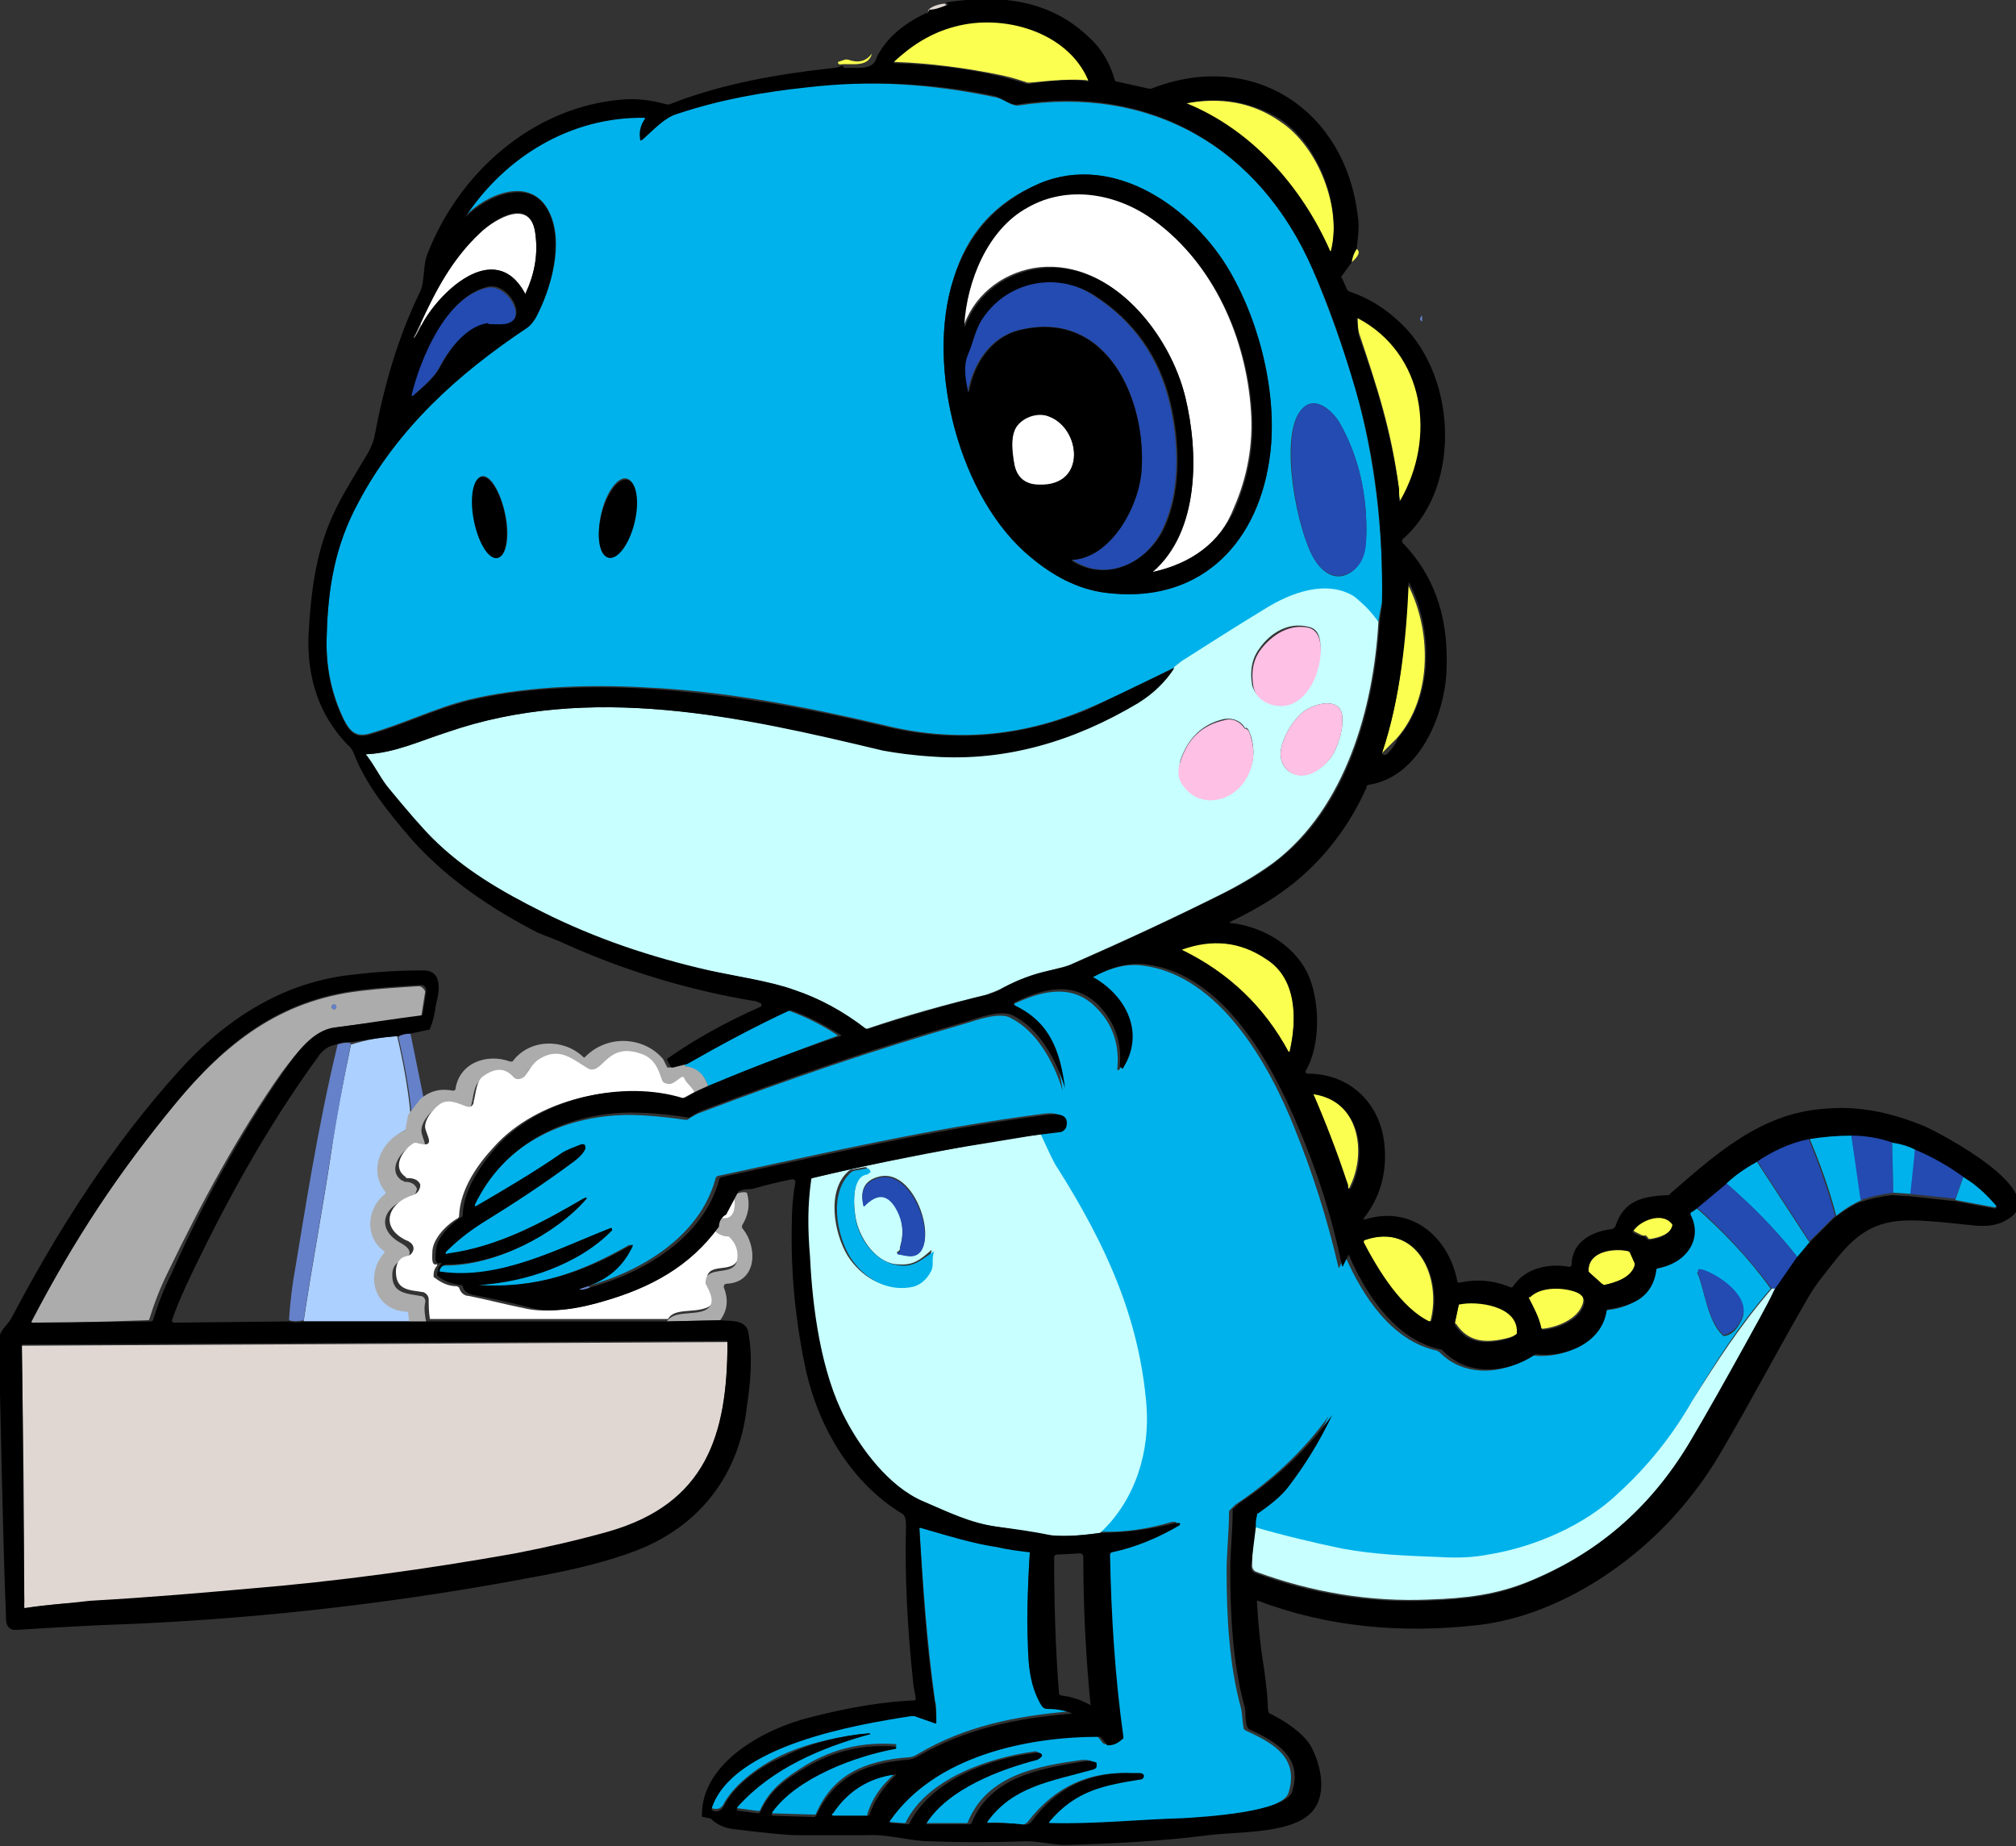 <?xml version="1.0" encoding="utf-8"?>
<!-- Generator: Adobe Illustrator 27.9.0, SVG Export Plug-In . SVG Version: 6.00 Build 0)  -->
<svg version="1.1" id="レイヤー_1" xmlns="http://www.w3.org/2000/svg" xmlns:xlink="http://www.w3.org/1999/xlink" x="0px"
	 y="0px" width="166px" height="152px" viewBox="0 0 166 152" style="enable-background:new 0 0 166 152;" xml:space="preserve">
<rect x="0" y="0" width="166" height="152" fill="#333333" stroke="none"/>
<style type="text/css">
	.st0{fill:#E0D7D3;}
	.st1{fill:#FAFF50;}
	.st2{fill:#00B2EB;}
	.st3{fill:#FFFFFF;}
	.st4{fill:#234BB1;}
	.st5{fill:#6581C9;}
	.st6{fill:#ACACAC;}
	.st7{fill:#C8FFFF;}
	.st8{fill:#FFC0E5;}
	.st9{fill:#ACD0FF;}
</style>
<g>
	<path class="st0" d="M77.8,0.3l0.1,0.1c0.1,0,0.1,0.1,0,0.1c-0.4,0.3-0.9,0.4-1.5,0.4C76.6,0.5,77.5,0.3,77.8,0.3z"/>
	<path class="st1" d="M89.5,6.6c-1.2-0.1-2.7,0-4.7,0.2c-0.1,0-0.2,0-0.2,0c-0.6-0.2-1.2-0.4-2.1-0.6c-2.9-0.6-5.9-1-8.8-1.1
		c0,0-0.1,0-0.1-0.1c0,0,0,0,0,0c1.4-1.4,3.1-2.4,5-2.9c4-1.1,9.3,0.4,11,4.4C89.6,6.6,89.6,6.7,89.5,6.6z"/>
	<path class="st1" d="M71.8,4.4c-0.3,1.2-1.7,0.8-2.6,0.9c-0.1,0-0.2,0-0.2-0.2l0.6-0.2c0.1,0,0.1,0,0.2,0
		C70.6,5.2,71.3,5.1,71.8,4.4z"/>
	<path class="st2" d="M113.5,51.2c-0.8-0.9-1.5-1.6-2.1-2c-2.3-1.4-5.2-0.3-7.3,1c-2.2,1.4-4.4,2.8-6.7,4.2
		c-0.2,0.1-0.4,0.3-0.8,0.6c-3.8,1.9-6.2,3-7.2,3.4c-5.4,2.3-11,2.7-16.6,1.3c-6.4-1.5-13-2.8-19.6-3.1c-5.3-0.3-10.4,0-14.6,1
		c-2.8,0.7-5.4,2-8.2,2.8c-1.1,0.3-1.6-0.2-2.1-1.2c-1-2.1-1.5-4.4-1.4-6.9c0.1-4,0.7-7.5,2.6-11c3.3-6,8.2-10.6,13.9-14.4
		c0.3-0.2,0.6-0.5,0.7-0.8c1.3-2.3,2.4-6.2,1.1-8.7c-1.5-3-5.2-1.4-6.9,0.4c-0.1,0.1-0.1,0.1,0,0c3.3-5.1,8.7-8.3,14.8-8.2
		c0,0,0.1,0,0.1,0.1c0,0,0,0,0,0c-0.4,0.5-0.5,1-0.4,1.6c0,0.1,0.1,0.1,0.2,0.1c0.8-0.7,1.7-1.8,2.8-2.1c3.5-1.2,6.9-1.7,10.7-2.2
		C71.6,6.6,76.7,6.9,81.9,8c0.7,0.1,1.3,0.7,1.9,0.7c10.9-1.7,19.9,3.4,24.3,13.5c1.3,3.1,2.5,6.4,3.5,9.8
		c1.6,5.7,2.3,11.7,2.2,17.6C113.7,50,113.6,50.5,113.5,51.2z M78.5,23c-2.3,7.2,0.5,18.1,6.4,22.9c1.8,1.5,3.8,2.6,6.1,2.9
		c7.5,0.9,12.4-3.7,13.5-10.8c0.8-5-0.7-11.2-3.2-15.6c-2.9-5.1-9.5-9.9-15.7-7.3C82,16.6,79.6,19.2,78.5,23z M112.5,44.2
		c0.1-3.4-0.6-6.6-2.2-9.4c-0.6-1-2.1-2.4-3.2-1c-1.8,2.2-0.3,9.9,1.1,12.2c0.7,1.2,1.9,2,3.2,1C112.2,46.3,112.4,45.3,112.5,44.2z
		 M41,45.9c0.7-0.1,1-1.7,0.6-3.6c0,0,0,0,0,0c-0.4-1.8-1.2-3.2-1.9-3.1c0,0,0,0,0,0c-0.7,0.1-1,1.7-0.6,3.6c0,0,0,0,0,0
		C39.4,44.7,40.2,46.1,41,45.9C41,45.9,41,45.9,41,45.9z M50.1,45.9c0.7,0.2,1.7-1.1,2.1-2.9c0.4-1.8,0.2-3.4-0.6-3.6
		c-0.7-0.2-1.7,1.1-2.1,2.9C49.1,44.1,49.3,45.7,50.1,45.9z"/>
	<path class="st1" d="M109.5,20.7c-2.4-5.2-6.4-9.9-11.8-12.1c-0.1,0-0.1-0.1,0-0.1c2.8-0.5,5.4-0.1,7.7,1.5
		c3.2,2.1,5.1,7.2,4.2,10.8C109.6,20.8,109.6,20.8,109.5,20.7z"/>
	<path class="st3" d="M94.9,47.1c3.9-3.3,3.8-9.8,2.7-14.4c-1.3-5.1-6-11.3-12-10.7c-2.7,0.3-5.2,2-6.2,4.7c-0.1,0.1-0.1,0.1-0.1,0
		c0.2-3.6,1.9-7.9,5.2-9.7c3.4-1.9,7.4-1.2,10.5,1.1c4.9,3.6,7.6,9.7,8,15.7c0.2,2.8-0.3,5.5-1.4,8C100.5,44.7,98.1,46.4,94.9,47.1
		C94.9,47.1,94.9,47.1,94.9,47.1z"/>
	<path class="st3" d="M34.7,26.8l-0.1-0.1c1.3-2.9,2.6-5.4,4.9-7.5c1.3-1.2,4.3-3,4.6,0.2c0.2,1.6-0.1,3.2-0.8,4.7
		c0,0.1-0.1,0.1-0.1,0C40.7,19.6,36,24.2,34.7,26.8z"/>
	<path class="st1" d="M111.7,20.5c0.5,0.3-0.2,0.9-0.4,1.1C111.4,21.1,111.5,20.8,111.7,20.5z"/>
	<path class="st4" d="M88.3,46.1c3.2-0.2,5.5-4.4,5.7-7.4c0.4-5.9-2.9-13.4-10.2-11.5c-2.3,0.6-3.7,2.8-4.1,5c0,0.1,0,0.1-0.1,0
		c-0.2-1-0.4-2,0-3c0.4-0.9,0.6-2,1.1-2.8c2-3.2,6.1-4.2,9.3-2.1c3.3,2.1,5.4,5.1,6.3,8.9c0.8,3.4,0.9,7.5-0.7,10.6
		C94.2,46.5,91,47.9,88.3,46.1C88.2,46.2,88.2,46.1,88.3,46.1z"/>
	<path class="st4" d="M40.1,26.7c-1.7,0.2-3.1,2-3.9,3.5c-0.5,1-1.5,1.7-2.3,2.5c-0.1,0.1-0.1,0.1-0.1-0.1c0.7-2.9,2.8-8.1,6.3-8.9
		c1.8-0.4,3.8,3.2,0.9,3.1C40.4,26.7,40.1,26.7,40.1,26.7z"/>
	<path class="st5" d="M117.1,26C117.1,26,117.1,26,117.1,26C117.2,26,117.2,26,117.1,26l0,0.4c0,0.1,0,0.1-0.1,0
		c-0.1-0.1-0.1-0.2,0-0.3C117,26.1,117,26,117.1,26z"/>
	<path class="st1" d="M115.2,40.3c-0.6-4.8-1.8-8.4-3.2-12.6c-0.2-0.5-0.2-1-0.2-1.5c0-0.1,0-0.1,0.1,0c5.6,3,6.5,9.9,3.5,15
		c-0.1,0.1-0.1,0.1-0.1,0C115.2,40.9,115.2,40.6,115.2,40.3z"/>
	<path class="st6" d="M34.6,26.7l0.1,0.1c-0.1,0.3-0.3,0.6-0.5,0.9c-0.1,0.2-0.2,0.2-0.1,0C34.3,27.4,34.4,27.1,34.6,26.7z"/>
	<path class="st4" d="M112.5,44.2c0,1.1-0.2,2.1-1.1,2.8c-1.3,0.9-2.5,0.2-3.2-1c-1.4-2.3-2.8-10-1.1-12.2c1.1-1.4,2.6,0,3.2,1
		C111.9,37.6,112.6,40.8,112.5,44.2z"/>
	<path class="st3" d="M83.6,35.3c0.5-1,1.8-1.5,2.8-1c2.6,1,3.1,5.7-0.8,5.7c-1.2,0-1.9-0.6-2.1-1.8C83.4,37.2,83.2,36.2,83.6,35.3z
		"/>
	<path class="st1" d="M115,60.8l-1.2,1.2c1.5-4.5,2-9.4,2-14.1c0,0,0,0,0,0c0,0,0,0,0,0C117.9,51.7,118,57.4,115,60.8z"/>
	<path class="st7" d="M113.5,51.2c-0.4,7.1-2.7,15.3-8.6,19.8c-1.1,0.8-2.5,1.7-4.3,2.6c-4,2-8.1,3.9-12.2,5.7
		c-0.6,0.3-1.2,0.4-2,0.6c-1.4,0.3-2.6,0.8-3.8,1.4c-0.5,0.3-0.9,0.4-1.4,0.6c-3.3,0.8-6.6,1.7-9.8,2.8c-0.1,0-0.1,0-0.2,0
		c-1.8-1.4-3.7-2.5-5.9-3.2c-2-0.7-4.7-1.1-7-1.6c-4.8-1-9.3-2.6-13.7-4.8c-3.4-1.7-6.5-3.5-9.1-6.1c-0.9-0.9-2.1-2.3-3.5-4
		c-0.7-0.9-1.2-1.9-1.9-2.8c0-0.1,0-0.1,0-0.1c2.3-0.1,4.5-1.1,6.6-1.8C48.6,56.2,61,59,72.7,61.7c1,0.2,2.4,0.4,4.2,0.5
		c6,0.4,11.6-1.2,16.8-4.4c1.3-0.8,2.4-1.8,3-2.9c0.4-0.3,0.6-0.5,0.8-0.6c2.2-1.4,4.4-2.8,6.7-4.2c2.1-1.3,5-2.4,7.3-1
		C112.1,49.6,112.8,50.2,113.5,51.2z M105.9,58c2-0.3,3-3.5,2.8-5.2c-0.1-0.7-0.4-1.1-1-1.2c-1.6-0.4-3.1,0.5-4,1.8
		c-0.6,0.8-0.8,1.8-0.6,3C103.4,57.6,104.8,58.2,105.9,58z M107.2,58.7c-1,0.9-2.6,3.4-1.2,4.7c1.4,1.2,3.5-0.4,4-1.8
		c0.5-1.1,0.6-2.1,0.5-2.8C110.2,57.3,108,58,107.2,58.7z M102.5,59.9c-0.4-0.6-1-0.8-1.7-0.7c-1.8,0.4-3,1.6-3.6,3.4
		c-0.2,0.8-0.1,1.5,0.3,2.1c1.4,1.8,3.8,1.2,5-0.5c0.7-1.1,0.9-2.3,0.5-3.6c-0.1-0.3-0.2-0.6-0.4-0.7C102.6,60,102.5,60,102.5,59.9z
		"/>
	<path class="st8" d="M108.7,52.9c0.3,1.7-0.7,4.8-2.8,5.2c-1.1,0.2-2.5-0.4-2.7-1.6c-0.2-1.2,0-2.2,0.6-3c0.9-1.2,2.4-2.2,4-1.8
		C108.2,51.8,108.6,52.2,108.7,52.9z"/>
	<path class="st8" d="M106,63.4c-1.4-1.3,0.2-3.8,1.2-4.7c0.8-0.7,3-1.4,3.3,0.1c0.1,0.8,0,1.7-0.5,2.8
		C109.5,63,107.4,64.7,106,63.4z"/>
	<path class="st8" d="M102.6,60c0.2,0.1,0.3,0.3,0.4,0.7c0.4,1.3,0.2,2.5-0.5,3.6c-1.1,1.7-3.6,2.3-5,0.5c-0.5-0.6-0.6-1.3-0.3-2.1
		c0.6-1.9,1.8-3,3.6-3.4c0.7-0.2,1.3,0.1,1.7,0.7C102.5,60,102.6,60,102.6,60z"/>
	<path class="st1" d="M106.1,86.6c-2-3.7-4.9-6.5-8.8-8.4c-0.1,0-0.1-0.1,0-0.1c2.5-0.8,4.9-0.6,7,0.8c2.5,1.6,2.5,5,1.9,7.6
		C106.2,86.6,106.2,86.6,106.1,86.6C106.1,86.6,106.1,86.6,106.1,86.6z"/>
	<path class="st2" d="M139.5,99.3c2.3,2,4.5,4.3,6.3,6.8c-2.6,3-4.6,6.1-6.6,9.5c-1.6,2.8-3.6,5.3-6,7.5c-2.8,2.6-7.1,4.4-10.8,5.1
		c-1,0.2-2.3,0.2-3.9,0.2c-2.7-0.1-5.5-0.2-8.1-0.7c-2.5-0.5-4.9-1.1-7.3-1.8c-0.1-0.3,0-0.7,0.1-1c0-0.1,0.1-0.1,0.1-0.2
		c1.1-0.7,1.9-1.4,2.5-2.2c1.3-1.7,2.5-3.6,3.6-5.9c0-0.1,0-0.1,0,0c-2.1,2.9-4.7,5.3-7.7,7.3c-0.1,0.1-0.3,0.3-0.4,0.4
		c-0.1,0.1-0.1,0.1-0.1,0.2c0,1.6-0.2,3.4-0.2,4.8c0,3.7,0.2,7.8,1.2,11.4c0.1,0.5,0.1,1.1,0.2,1.6c0,0.1,0.1,0.1,0.2,0.2
		c2.2,1,4.4,2.2,3.5,5.1c-0.5,1.7-7.4,2.1-9,2.2c-3.6,0.1-7.3,0.5-10.9,0.4c0,0-0.1,0-0.1-0.1c0,0,0,0,0-0.1c2.1-2.5,4.5-3,7.6-3.5
		c0.1,0,0.2-0.2,0.2-0.3c0,0,0,0,0,0c-0.1-0.3-0.5-0.2-0.7-0.2c-3.5-0.2-6.3,1.1-8.5,3.9c-0.2,0.3-0.5,0.4-0.9,0.3
		c-0.9-0.1-1.8-0.2-2.7-0.1c-0.1,0-0.1,0-0.1-0.1c0,0,0,0,0-0.1c2.1-2.9,5.1-3.3,8.7-4.3c0.2-0.1,0.3-0.2,0.3-0.4
		c0-0.1-0.1-0.1-0.1-0.2c-0.2-0.1-0.5-0.1-0.8-0.1c-3.6,0.5-7.8,1.2-9.4,5.1c0,0.1-0.1,0.1-0.2,0.1h-3.4c-0.1,0-0.1,0-0.1-0.1
		c1.8-2.8,6-4.4,9.1-5.2c0.2-0.1,0.4-0.2,0.4-0.3c0-0.1,0-0.3-0.2-0.3c0,0-0.1,0-0.1,0c-3.7,0.5-8.8,2.2-10.6,5.8
		c0,0.1-0.1,0.1-0.2,0.1l-1.3-0.1c-0.1,0-0.1-0.1-0.1-0.2c3.6-5.3,11.2-6.8,17.2-6.9c0.1,0,0.2,0,0.2,0.1l0.4,0.5
		c0.1,0.1,0.1,0.1,0.2,0.1c0.5,0,0.8-0.2,1.1-0.5c0.1-0.1,0.1-0.1,0.1-0.2c-0.6-5-1-9.9-1.1-15c0-0.1,0.1-0.2,0.2-0.2
		c2-0.4,3.8-1.2,5.5-2.2c0.1,0,0.1-0.1,0-0.2c0,0,0,0,0,0c-0.1,0-0.2,0-0.3,0c-2,0.6-4,0.9-6.1,0.8c2.9-2.6,4.1-6.6,3.8-10.5
		c-0.6-7.2-3.4-13.2-7.3-19.5c-0.3-0.4-0.7-1.4-1.4-2.8l1.6-0.2c0.2,0,0.4-0.2,0.4-0.4c0.3-1.1-0.9-1.1-1.6-1
		c-9.3,1.2-17.8,3.2-26.7,5.1c-0.2,0-0.3,0.2-0.3,0.3c-1.3,4.7-6.1,7.6-10.6,8.8l-0.2-0.1c1.7-0.6,2.9-1.7,3.8-3.2c0,0,0-0.1,0-0.1
		c0,0,0,0-0.1,0c-4,2.3-7.9,3.7-12.6,3.3c-0.2,0-0.2,0,0,0c3.8-0.3,8.3-1.8,11-4.5c0,0,0-0.1,0-0.1c0,0-0.1,0-0.1,0
		c-4.4,1.7-9.2,4.3-14,3.6c-0.1,0-0.1-0.1-0.1-0.1c0.1-0.3,0.3-0.5,0.7-0.5c4,0,8.8-2.4,11.4-5.4c0,0,0-0.1,0-0.1c0,0-0.1,0-0.1,0
		c-3.6,2.1-7,3.9-11.3,4.6c-0.3,0-0.3,0-0.1-0.2c0.8-0.8,1.8-1.6,2.9-2.3c2.6-1.6,5.1-3.3,7.6-5.1c0.4-0.3,0.7-0.6,0.9-1
		c0.1-0.1,0-0.3-0.1-0.3c-0.1,0-0.1,0-0.2,0c-0.5,0.2-1.1,0.4-1.6,0.7c-2.3,1.5-4.7,3-7.1,4.4c-0.1,0-0.1,0-0.1-0.1
		c2.4-5,7.2-7.5,12.7-7.6c1.2,0,2.8,0.1,4.8,0.4c0.1,0,0.2,0,0.2,0c0.4-0.3,0.8-0.5,1.1-0.6c7.1-2.7,14.4-5.2,21.7-7.3
		c1-0.3,2.9-1,3.8-0.5c2.2,1.1,3.6,3.7,4.3,6c0.1,0.2,0.1,0.2,0,0c-0.4-3-1.3-5.4-4.1-6.8c-0.1,0-0.1-0.1-0.1-0.2c0,0,0,0,0.1-0.1
		c2.3-1.1,4.9-1.8,6.9,0.3c1.3,1.3,1.9,3,1.7,5c0,0.1,0,0.1,0.1,0.1c0,0,0.1,0,0.1-0.1c1.8-2.9,0.2-5.8-2.4-7.4
		c-0.1,0-0.1-0.1,0-0.1c1.4-0.7,2.8-1.2,4.3-1c6.3,0.8,10.4,8.1,12.5,13.4c1.5,3.7,2.7,7.5,3.6,11.4c0,0.1,0.1,0.1,0.1,0l0.4-0.8
		c0-0.1,0.1-0.1,0.1,0c1.4,3.2,3.8,6.9,7.5,7.7c0.1,0,0.1,0.1,0.2,0.1c2,2.1,5.2,1.9,7.5,0.4c0.1,0,0.1-0.1,0.2-0.1
		c2.4,0.3,5.4-0.9,5.8-3.6c0-0.1,0.1-0.1,0.1-0.1c2.1-0.2,3.6-1,4-3.3c0-0.1,0.1-0.1,0.1-0.1c2.2-0.3,3.7-2.3,2.7-4.4
		c0-0.1,0-0.1,0.1-0.2L139.5,99.3z M139.8,104.9c0.6,1.5,0.8,3.8,2,5c0.1,0.1,0.1,0.1,0.2,0.1c0.7-0.1,1.1-0.7,1.4-1.3
		c0.9-1.8-2-3.7-3.3-4.1c-0.1,0-0.3,0-0.3,0.2C139.7,104.8,139.7,104.8,139.8,104.9z"/>
	<path class="st6" d="M27.5,84.6c-1.8,0.3-3,2-4.3,3.7c-3.6,5.1-6.7,10.9-9.4,16.5c-0.6,1.2-1.1,2.5-1.5,3.8c0,0.1-0.1,0.1-0.2,0.1
		L2.6,109c-0.1,0-0.1,0-0.1-0.1c3.6-6.9,7.2-12.3,11.9-18c4.2-5,8.6-8.5,15.2-9.3c1.6-0.2,3.3-0.3,4.9-0.4c0.2,0,0.4,0.2,0.5,0.4
		c0,0,0,0.1,0,0.1l-0.3,1.9c0,0.1-0.1,0.1-0.1,0.1C32.2,84,29.9,84.3,27.5,84.6z M27.7,82.9c0-0.1-0.1-0.2-0.2-0.2
		c-0.1,0-0.2,0.1-0.2,0.2s0.1,0.2,0.2,0.2C27.6,83.1,27.7,83,27.7,82.9z"/>
	<circle class="st5" cx="27.5" cy="82.9" r="0.2"/>
	<path class="st2" d="M58.3,89.4c-0.3-0.9-0.9-1.4-1.8-1.6c-0.1,0-0.1,0-0.1-0.1c0-0.1,0-0.1-0.1-0.1c2.7-1.6,5.5-3,8.4-4.4
		c0.1,0,0.1,0,0.2,0c1.4,0.5,2.8,1.2,4,2c0.1,0.1,0.1,0.1,0,0.1C65.3,86.6,61.8,88,58.3,89.4z"/>
	<path class="st5" d="M33.8,85.1l1.1,5.4l-1,1.3c-0.2-2.1-0.6-4.3-1.1-6.4C33.1,85.1,33.4,85.1,33.8,85.1z"/>
	<path class="st9" d="M32.7,85.3c0.5,2.1,0.9,4.3,1.1,6.4l-0.2,1.1c0,0.1-0.1,0.1-0.1,0.2c-1.9,0.8-3.1,3.2-1.6,5c0,0.1,0,0.1,0,0.2
		c-1.6,1.2-1.7,3.5-0.1,4.7c0.1,0.1,0.1,0.1,0,0.2c-1.5,1.9-0.6,4.6,1.9,4.8c0.1,0,0.1,0,0.1,0.1l0.1,0.8H25
		c0.7-4.7,1.6-9.4,2.3-14.1c0.4-2.9,1-5.8,1.6-8.7C30.2,85.6,31.4,85.4,32.7,85.3z"/>
	<path class="st6" d="M54.6,87.2l0.3,0.6c0,0.1,0.1,0.1,0.2,0.1l1.2-0.3c0,0,0.1,0.1,0.1,0.1c0,0.1,0,0.1,0.1,0.1
		c0.9,0.1,1.5,0.7,1.8,1.6l-1.1,0.5c-0.3-0.5-0.7-0.7-1.2-0.8c-0.1,0-0.2,0-0.2,0c-0.5,0.3-0.9,0.9-1.5,0.4c-0.1,0-0.1-0.1-0.1-0.2
		c-0.3-0.9-0.6-1.7-1.6-2.1c-1.1-0.4-2-0.4-2.9,0.4c-0.4,0.4-0.9,1.2-1.7,0.7c-1.3-0.9-2.3-1.7-3.9-0.7c-0.5,0.3-0.8,0.9-1.2,1.4
		c-0.2,0.2-0.5,0.3-0.7,0.1c0,0-0.1,0-0.1-0.1c-0.7-0.8-1.6-0.9-2.5-0.1C39,89.3,39,90.3,38.8,91c-0.1,0.3-0.3,0.4-0.6,0.4
		c0,0,0,0-0.1,0c-0.8-0.3-1.5-0.8-2.3-0.1c-0.5,0.4-1.1,1.1-1.1,1.8c0,0.7,1,1.8-0.7,1.3c-0.1,0-0.2,0-0.2,0c-0.9,0.5-1.9,2-0.7,2.8
		c0.1,0,0.2,0.1,0.2,0.1c0.4,0,0.8,0.1,1,0.5c0,0.1,0.1,0.1,0,0.2c-0.1,0.4-0.3,0.6-0.6,0.7c-2.1,0.5-2.9,2.5-0.6,3.7
		c0.5,0.3,0.9,0.7,0.4,1.2c-0.1,0.1-0.1,0.1-0.2,0.1c-0.7,0.2-1,0.6-1,1.3c0,1.5,1.2,1.5,2.3,1.7c0.3,0,0.5,0.3,0.4,0.6
		c-0.1,0.5,0,1.1,0.1,1.6l-1.4,0l-0.1-0.8c0-0.1-0.1-0.1-0.1-0.1c-2.6-0.1-3.5-2.9-1.9-4.8c0.1-0.1,0.1-0.1,0-0.2
		c-1.6-1.2-1.4-3.5,0.1-4.7c0.1,0,0.1-0.1,0-0.2c-1.4-1.8-0.3-4.2,1.6-5c0.1,0,0.1-0.1,0.1-0.2l0.2-1.1l1-1.3
		c0.8-0.7,1.7-0.9,2.7-0.7c0.1,0,0.1,0,0.2-0.1c0.3-2.2,2.6-3,4.5-2.3c0.1,0,0.1,0,0.2,0c1.4-1.9,4.2-1.9,5.8-0.4
		c0.1,0.1,0.1,0.1,0.2,0C50.1,85.1,53.1,85.4,54.6,87.2z"/>
	<path class="st5" d="M28.9,85.9c-0.6,2.9-1.1,5.8-1.6,8.7c-0.7,4.7-1.6,9.4-2.3,14.1c-0.4,0.1-0.9,0.1-1.2,0
		c0.1-1.7,0.3-3.1,0.5-4.2c0.7-4.1,1.8-11.5,3.5-18.5C28.1,85.9,28.5,85.8,28.9,85.9z"/>
	<path class="st3" d="M57.2,89.9l-1.1,0.6c-0.1,0-0.1,0-0.2,0c-4.9-1.6-11.7,0-15.2,3.9c-1.4,1.5-2.8,3.5-2.9,5.7
		c0,0.1,0,0.1-0.1,0.2c-0.9,0.5-2.1,1.7-2.1,2.8c0,0.3-0.1,1.1,0.3,1c0.1,0,0.1,0,0.1,0.1c-0.2,0.2-0.3,0.5-0.3,0.8
		c0,0.1,0,0.2,0.1,0.2c0.5,0.4,1.1,0.7,1.8,0.7c0.1,0,0.1,0.1,0.2,0.1c0.1,0.4,0.4,0.7,0.8,0.7c1.5,0.3,3,0.7,4.5,1
		c2,0.5,4.5,0,6.4-0.5c3.9-1.1,7.1-2.8,9.4-6.1c0.3,0.3,0.7,0.4,1.1,0.5c0.1,0,0.1,0,0.2,0.1c0.5,0.5,0.7,1.1,0.6,1.8
		c-0.3,1.5-2.5,0.3-2.6,1.8c0,0.1,0,0.1,0,0.2c0.3,0.7,1.1,1.8-0.1,2.2c-1.1,0.4-2.6,0-3.1,0.9l-19.6,0c-0.1-0.6-0.1-1.1-0.1-1.6
		c0-0.3-0.2-0.5-0.4-0.6c-1.1-0.2-2.3-0.1-2.3-1.7c0-0.7,0.3-1.2,1-1.3c0.1,0,0.1-0.1,0.2-0.1c0.5-0.5,0.2-1-0.4-1.2
		c-2.2-1.1-1.4-3.1,0.6-3.7c0.3-0.1,0.5-0.3,0.6-0.7c0-0.1,0-0.2,0-0.2c-0.2-0.4-0.6-0.5-1-0.5c-0.1,0-0.2,0-0.2-0.1
		c-1.2-0.8-0.2-2.3,0.7-2.8c0.1,0,0.1,0,0.2,0c1.7,0.5,0.8-0.6,0.7-1.3c0-0.7,0.6-1.4,1.1-1.8c0.7-0.6,1.5-0.2,2.3,0.1
		c0.3,0.1,0.5,0,0.6-0.3c0,0,0,0,0-0.1c0.2-0.7,0.2-1.7,0.8-2.1c1-0.7,1.8-0.7,2.5,0.1c0.2,0.2,0.5,0.2,0.8,0c0,0,0,0,0.1-0.1
		c0.4-0.5,0.7-1.1,1.2-1.4c1.6-1,2.6-0.1,3.9,0.7c0.7,0.5,1.2-0.3,1.7-0.7c0.9-0.8,1.8-0.8,2.9-0.4c1,0.4,1.3,1.2,1.6,2.1
		c0,0.1,0.1,0.1,0.1,0.2c0.7,0.4,1-0.1,1.5-0.4c0.1,0,0.1-0.1,0.2,0C56.5,89.2,56.9,89.4,57.2,89.9z"/>
	<path class="st1" d="M110.9,97.3c-0.8-2.5-1.8-4.9-2.8-7.2c0,0,0-0.1,0-0.1c3.8,0.6,4.5,4.9,3,7.8c0,0-0.1,0.1-0.1,0c0,0,0,0,0-0.1
		C111,97.7,111,97.5,110.9,97.3z"/>
	<path class="st2" d="M152.4,93.2l0.9,5.6c-0.7,0.3-1.5,0.8-2.1,1.3c-0.6-2.3-1.4-4.5-2.3-6.6C150,93.3,151.2,93.2,152.4,93.2z"/>
	<path class="st4" d="M152.4,93.2c1.2,0.1,2.3,0.3,3.4,0.6l0.1,4.4c-0.9,0.1-1.8,0.3-2.7,0.6L152.4,93.2z"/>
	<path class="st7" d="M85.7,93.4c0.7,1.5,1.1,2.4,1.4,2.8c3.9,6.2,6.7,12.2,7.3,19.5c0.3,3.8-0.9,7.8-3.8,10.5
		c-2,0.3-3.4,0.3-4.2,0.2c-1.5-0.2-3-0.5-4.4-0.7c-2.2-0.3-4-1.2-6.1-2.1c-2.7-1.1-5.1-4.3-6.4-6.8c-2-3.8-2.7-9.1-2.9-13.3
		c-0.1-2.4-0.2-4.3,0.1-6.4c0,0,0-0.1,0.1-0.1c4.2-1,8.4-1.8,12.6-2.6C82.6,93.8,84.7,93.5,85.7,93.4z M70.5,100.5
		c-0.2-0.9-0.5-3.6,0.9-3.9c0.1,0,0.1-0.1,0.1-0.2l-0.1-0.2c0-0.1-0.1-0.1-0.2-0.1l-1.1,0.2c-0.1,0-0.1,0-0.2,0.1
		c-1.9,1.6-1.2,5.2-0.1,7c1.1,1.7,2.9,2.8,4.9,2.5c0.9-0.1,1.5-0.6,1.8-1.4c0.2-0.4,0-0.9,0.2-1.5c0-0.1,0-0.1-0.1,0
		c-0.8,0.7-1.4,1.2-2.6,1.1C72.3,104.1,70.9,102.2,70.5,100.5z M74,103L74,103c-0.2,0.1-0.2,0.2,0,0.2c0.2,0,0.4,0.1,0.6,0.1
		c3.2,0.7,1.1-7.4-2.3-6.4c-1.1,0.3-1.5,1.1-1.2,2.3c0,0.1,0.1,0.1,0.1,0c0.9-1,1.8-0.9,2.5,0.1c0.6,1,0.8,2.1,0.4,3.4
		C74.1,102.9,74.1,102.9,74,103z"/>
	<path class="st4" d="M148.8,93.5c0.9,2.1,1.7,4.4,2.3,6.6l-2.1,2.1l-4.5-6.9C145.8,94.5,147.3,93.9,148.8,93.5z"/>
	<path class="st2" d="M155.8,93.9c0.7,0.1,1.3,0.3,1.9,0.6l-0.3,3.8l-1.5-0.1L155.8,93.9z"/>
	<path class="st4" d="M157.7,94.5c1.4,0.6,2.8,1.4,4,2.3l-0.7,1.9l-3.7-0.4L157.7,94.5z"/>
	<path class="st2" d="M144.5,95.4l4.5,6.9l-1,1.2c-1.8-2.3-3.8-4.3-6-6.2C142.8,96.6,143.6,95.9,144.5,95.4z"/>
	<path class="st2" d="M71.4,96.7c-1.4,0.2-1.1,3-0.9,3.9c0.4,1.7,1.8,3.5,3.7,3.6c1.1,0.1,1.7-0.5,2.6-1.1c0.1-0.1,0.1,0,0.1,0
		c-0.2,0.5,0,1-0.2,1.5c-0.4,0.8-1,1.3-1.8,1.4c-2,0.3-3.8-0.8-4.9-2.5c-1.1-1.8-1.8-5.3,0.1-7c0.1,0,0.1-0.1,0.2-0.1l1.1-0.2
		c0.1,0,0.1,0,0.2,0.1l0.1,0.2C71.5,96.6,71.5,96.7,71.4,96.7z"/>
	<path class="st2" d="M161.7,96.8c1,0.6,1.9,1.3,2.6,2.3c0.1,0.1,0.1,0.2,0,0.3c0,0-0.1,0-0.1,0l-3.2-0.6L161.7,96.8z"/>
	<path class="st4" d="M74.1,102.8c0.4-1.3,0.2-2.4-0.4-3.4c-0.7-1.1-1.5-1.1-2.5-0.1c-0.1,0.1-0.1,0-0.1,0c-0.3-1.2,0.1-2,1.2-2.3
		c3.3-1,5.5,7.1,2.3,6.4c-0.2,0-0.4-0.1-0.6-0.1c-0.1,0-0.2-0.1,0-0.2l0.1,0C74.1,102.9,74.1,102.9,74.1,102.8z"/>
	<path class="st4" d="M142,97.3c2.2,1.9,4.2,3.9,6,6.2l-1.8,2.6l-0.3,0c-1.9-2.5-4-4.8-6.3-6.8L142,97.3z"/>
	<path class="st6" d="M61.5,98.2c0.3,1,0.1,1.9-0.4,2.7c0,0.1,0,0.1,0,0.2c1.3,1.5,1.3,4.5-1.3,4.6c-0.1,0-0.2,0.1-0.2,0.2
		c0,0,0,0,0,0.1c0.4,1,0.3,1.9-0.3,2.7l-4.4,0.1c0.6-0.9,2.1-0.5,3.1-0.9c1.1-0.5,0.4-1.6,0.1-2.2c0-0.1,0-0.1,0-0.2
		c0.1-1.4,2.4-0.3,2.6-1.8c0.1-0.7-0.1-1.3-0.6-1.8c-0.1-0.1-0.1-0.1-0.2-0.1c-0.4,0-0.8-0.2-1.1-0.5c0-0.5,0.2-0.8,0.6-1
		c1.1,0.2,1.2-1.2,1-1.9C60.8,98.2,61.2,98.1,61.5,98.2z"/>
	<path class="st3" d="M60.4,98.4c0.2,0.7,0.2,2.1-1,1.9L60.4,98.4z"/>
	<path class="st1" d="M135.2,101.7l-0.6-0.3c-0.1-0.1-0.1-0.1,0-0.2c0.6-0.8,2.3-1.5,3.1-0.6c0.1,0.1,0.1,0.1,0.1,0.2
		c-0.2,0.8-1.2,1.1-1.9,1.2c-0.1,0-0.2,0-0.2-0.1l-0.2-0.2C135.3,101.8,135.3,101.7,135.2,101.7z"/>
	<path class="st1" d="M112.3,102.1c4.4-1.5,6.4,3.1,5.5,6.6c0,0.1-0.1,0.1-0.2,0.1c-2.4-1.2-4.3-4.2-5.4-6.5
		C112.2,102.2,112.2,102.1,112.3,102.1z"/>
	<path class="st1" d="M131.9,105.7l-1-0.9c-0.1-0.1-0.1-0.1-0.1-0.2c0-1.6,2.1-1.8,3.2-1.6c0.1,0,0.1,0.1,0.2,0.1l0.4,0.9
		c0,0.1,0,0.1,0,0.2c-0.3,1-1.5,1.4-2.5,1.6C132,105.8,131.9,105.8,131.9,105.7z"/>
	<path class="st4" d="M141.8,109.8c-1.2-1.2-1.4-3.4-2-5c0-0.1,0-0.3,0.1-0.3c0.1,0,0.1,0,0.2,0c1.4,0.4,4.2,2.3,3.3,4.1
		c-0.3,0.6-0.7,1.1-1.4,1.3C141.9,109.9,141.8,109.9,141.8,109.8z"/>
	<path class="st5" d="M48.4,105.9l0.2,0.1c-0.2,0.1-0.5,0.2-0.8,0.2c-0.1,0-0.1,0,0-0.1L48.4,105.9z"/>
	<path class="st1" d="M126.9,109.3c-0.2-0.9-0.6-1.6-1-2.4c0-0.1,0-0.1,0-0.2c0.9-0.9,2.8-0.8,3.8-0.4c0.6,0.2,0.8,0.6,0.6,1.1
		c-0.4,1.2-2.1,1.9-3.3,2C127,109.4,126.9,109.4,126.9,109.3z"/>
	<path class="st7" d="M145.9,106.1l0.3,0c-0.7,1.5-1.7,3.2-2.4,4.5c-1.4,2.8-3,5.5-4.6,8.1c-3.4,5.6-7.7,9.2-13.3,11.5
		c-2.7,1.1-5.2,1.4-8.3,1.5c-4.8,0.2-9.6-0.6-14.2-2.3c-0.2-0.1-0.3-0.3-0.3-0.5l0.1-3.2c2.4,0.7,4.9,1.3,7.3,1.8
		c2.7,0.5,5.4,0.6,8.1,0.7c1.6,0.1,2.9,0,3.9-0.2c3.8-0.6,8-2.4,10.8-5.1c2.4-2.2,4.4-4.7,6-7.5
		C141.3,112.2,143.3,109.1,145.9,106.1z"/>
	<path class="st1" d="M119.8,108.9l0.3-1.4c0-0.1,0.1-0.1,0.2-0.2c1.5-0.3,4.8,0.2,4.7,2.3c0,0.1,0,0.1-0.1,0.2
		c-0.2,0.2-0.5,0.3-0.9,0.4c-1.7,0.4-3.1,0.3-4.1-1.2C119.8,109,119.8,108.9,119.8,108.9z"/>
	<path class="st0" d="M2,131.8c0-7-0.1-14-0.2-20.9c0-0.1,0-0.1,0.1-0.1l57.9-0.3c0.1,0,0.1,0,0.1,0.1c0,7.7-1.8,13.3-9.8,15.6
		c-2.5,0.7-5.1,1.3-7.7,1.8c-7.3,1.3-14.6,2.2-21.9,2.9c-3.4,0.3-7.8,0.6-13.1,1C5.7,132,4,132.1,2,132.4c-0.1,0-0.1,0-0.1-0.1
		C2,132.1,2,132,2,131.8z"/>
	<path class="st2" d="M71.6,142.7c-2.3,0.2-5,0.8-7,1.7c-1.8,0.8-4.1,2.4-5,4.1c-0.2,0.4-0.5,0.5-0.9,0.4c-0.1,0-0.1-0.1-0.1-0.2
		c1.7-5.2,11.9-6.8,16.4-7.6c0.1,0,0.2,0,0.3,0l1.7,0.6c0.1,0,0.1,0,0.1-0.1c0-0.8,0-1.3-0.1-1.5c-0.7-5.1-1-9.6-1.3-14.4
		c0-0.1,0-0.1,0.1-0.1c2.1,0.7,4.3,1.3,6.4,1.6c0.8,0.1,1.7,0.2,2.5,0.4c0.1,0,0.1,0.1,0.1,0.1c-0.2,3-0.2,5.9-0.1,8.9
		c0.1,1.3,0.4,2.6,1.1,3.7c0.1,0.1,0.2,0.2,0.4,0.2c0.6,0,1.2,0.1,1.9,0.3c0.2,0,0.2,0.1,0,0.1c-4.5,0.4-8.6,1.2-12.5,3.5
		c-0.3,0.2-0.6,0.3-1,0.3c-3.4,0.3-6,1.4-7.4,4.6c0,0.1-0.1,0.1-0.2,0.1l-3.3-0.1c-0.2,0-0.2-0.1-0.1-0.3c2-2.9,6.8-4.6,10.1-5.2
		c0.1,0,0.1-0.1,0.1-0.2c0,0,0,0,0,0c0,0,0,0-0.1,0c-2.7-0.2-5.1,0.4-7.3,1.7c-1.8,1.1-3,2-3.8,3.7c0,0.1-0.1,0.1-0.2,0.1l-1.5-0.2
		c-0.3,0-0.3-0.2-0.1-0.4c2.8-3.1,6.9-4.8,10.8-5.9C71.7,142.8,71.7,142.8,71.6,142.7C71.7,142.7,71.7,142.7,71.6,142.7z"/>
	<path class="st2" d="M71.3,149.5l-2.8,0c-0.1,0-0.1,0-0.1-0.1c0,0,0,0,0-0.1c1.2-1.8,2.9-2.9,5.1-3.2c0.1,0,0.1,0,0,0.1
		c-1,0.9-1.7,1.9-2.1,3.2C71.5,149.5,71.4,149.5,71.3,149.5z"/>
	<path d="M111.7,20.5c-0.2,0.3-0.4,0.7-0.4,1.1l-0.8,1.1c-0.1,0.1-0.1,0.1,0,0.2l0.4,0.9c0,0.1,0.1,0.1,0.2,0.2
		c1.5,0.5,2.8,1.3,3.9,2.3c4.9,4.2,5.5,13.6,0.6,18c-0.2,0.1-0.2,0.4,0,0.5c0,0,0,0,0,0c2.8,3,3.7,6.5,3.5,10.6
		c-0.2,3.5-2.2,8.5-6.3,9.2c-0.2,0-0.3,0.1-0.3,0.3c-1.1,2.4-2.5,4.5-4.4,6.4c-2,2-4.3,3.4-6.8,4.6c0,0-0.1,0.1,0,0.1c0,0,0,0,0.1,0
		c2.5,0.3,5,1.7,6.2,4c1.1,2.2,1.2,6-0.1,8.2c0,0.1,0,0.1,0.1,0.2c0,0,0,0,0.1,0c3.5,0,6,2.5,6.3,5.9c0.2,2.2-0.3,4.2-1.7,6
		c-0.1,0.1,0,0.1,0.1,0.1c3.9-1.2,6.9,1.5,7.6,5.1c0,0.1,0.1,0.1,0.2,0.1c1.4-0.3,2.8-0.2,4.2,0.4c0.1,0,0.1,0,0.2-0.1
		c1-1.5,2.9-1.9,4.6-1.6c0.1,0,0.1,0,0.2-0.1c0,0,0,0,0,0c0-1.9,1.6-2.8,3.3-3c0.1,0,0.2-0.1,0.3-0.2c0.7-2.2,2.3-2.5,4.3-2.6
		c0.1,0,0.2,0,0.2-0.1c3.7-3.2,7.4-6.6,12.6-7c2.9-0.3,5.6,0.3,8.3,1.4c1.4,0.6,10.7,5.5,6.9,7.7c-0.8,0.5-1.7,0.6-2.7,0.5
		c-2.3-0.2-5.4-0.7-7.3-0.2c-2.5,0.6-3.8,2.6-5.3,4.5c-0.5,0.6-1,1.4-1.5,2.3c-2.3,4-4.4,8-6.7,11.9c-0.8,1.4-1.7,2.7-2.5,3.7
		c-4,5.2-10.7,9.9-17.6,10.7c-6.2,0.7-12.3,0.2-18.1-2c-0.1,0-0.1,0-0.1,0.1c0,0,0,0,0,0c0.1,1.9,0.3,3.8,0.6,5.6
		c0.2,1.5,0.3,2.6,0.3,3.1c0,0.3,0.1,0.5,0.2,0.5c1.2,0.6,2.6,1.5,3.3,2.6c0.9,1.6,1.5,4.3-0.1,5.7c-1.8,1.6-6,1.4-8.3,1.7
		c-3.9,0.5-7.9,0.7-11.8,0.8c-1,0-2.1-0.3-3.2-0.3c-2.9,0.1-5.5,0.1-7.9,0c-1.7,0-3.4-0.6-5.2-0.5c-1.9,0-3.8,0-5.7,0
		c-1,0-2.8-0.2-5.3-0.5c-0.8-0.1-1.4-0.4-1.8-0.8c0,0-0.1-0.1-0.2-0.1l-0.5-0.1c-0.1,0-0.1-0.1-0.1-0.2c0-4.3,5.2-7.1,8.9-8
		c3.1-0.8,6-1.3,8.6-1.4c0.1,0,0.1-0.1,0.1-0.1c0-0.4-0.2-1-0.2-1.3c-0.5-4.6-0.7-8.9-0.6-12.9c0-0.3,0-0.6-0.1-0.8
		c0-0.1-0.1-0.1-0.1-0.2c-4.2-2.5-6.9-7-8-11.7c-0.9-4.1-1.3-8.2-1.2-12.4c0-1.1,0.1-2.2,0.3-3.3c0-0.1-0.1-0.2-0.2-0.2
		c0,0,0,0-0.1,0c-1.1,0.2-2.2,0.5-3.3,0.8c-0.3,0-0.7,0-1.1,0.2l-1,1.9c-0.4,0.2-0.6,0.6-0.6,1c-2.4,3.3-5.6,5-9.4,6.1
		c-1.9,0.6-4.4,1.1-6.4,0.5c-1.5-0.4-3-0.7-4.5-1c-0.4-0.1-0.7-0.3-0.8-0.7c0-0.1-0.1-0.1-0.2-0.1c-0.7-0.1-1.3-0.3-1.8-0.7
		c-0.1-0.1-0.1-0.1-0.1-0.2c0-0.3,0.1-0.6,0.3-0.8c0.1-0.1,0.1-0.1-0.1-0.1c-0.5,0.1-0.3-0.8-0.3-1c0-1.1,1.3-2.3,2.1-2.8
		c0.1,0,0.1-0.1,0.1-0.2c0.1-2.1,1.5-4.1,2.9-5.7c3.6-3.9,10.3-5.4,15.2-3.9c0.1,0,0.1,0,0.2,0l1.1-0.6l1.1-0.5
		c3.5-1.5,7-2.8,10.6-4c0.1,0,0.1-0.1,0-0.1c-1.3-0.8-2.6-1.5-4-2c-0.1,0-0.1,0-0.2,0c-2.8,1.3-5.6,2.8-8.4,4.4l-1.2,0.3
		c-0.1,0-0.2,0-0.2-0.1l-0.3-0.6c2.4-1.7,5-3.1,7.7-4.3c0.1,0,0.1-0.1,0.1-0.2c0,0,0-0.1-0.1-0.1c-0.2-0.1-0.4-0.2-0.6-0.2
		c-5.4-0.9-10.6-2.5-15.5-4.7c-0.6-0.3-1.5-0.6-2.2-0.9c-3.9-2-7.6-4.5-10.5-7.8c-1.8-2.1-3.6-4.3-4.6-6.8c-0.1-0.3-0.3-0.7-0.6-0.9
		c-2.3-2.4-3.3-5.4-3.2-8.9c0.2-3.7,0.6-7.2,2.3-10.6c0.7-1.4,1.7-3,2.6-4.5c0.2-0.4,0.4-0.8,0.5-1.2c0.8-4.2,1.9-8.2,3.8-12.1
		c0.4-0.9,0.2-2.1,0.6-3.1c2.6-6.7,8.7-12.1,16-12.7c1.1-0.1,2.3,0,3.7,0.4c0.1,0,0.2,0,0.2,0c4.3-1.7,8.9-2.5,13.5-3
		c0.3,0,0.5-0.1,0.8-0.2c0,0.1,0.1,0.2,0.2,0.2c0.9-0.1,2.3,0.3,2.6-0.9C73,3.1,74.4,2,76,1.2c0.1,0,0.1-0.1,0.2-0.1
		c0.2,0,0.3-0.1,0.3-0.3c0.5,0,1-0.2,1.5-0.4c0.1,0,0.1-0.1,0-0.1l-0.1-0.1c4.5-0.7,8.6-0.2,11.8,2.9c1,0.9,1.7,2.1,2.1,3.5
		c0,0.1,0.1,0.1,0.1,0.1l2.7,0.6c0.1,0,0.2,0,0.2,0c8.4-3.3,16,1.8,17,10.5C111.9,18.3,111.9,19.1,111.7,20.5z M84.8,6.9
		c2-0.3,3.5-0.4,4.7-0.2c0.1,0,0.2,0,0.1-0.1c-1.7-4-7-5.5-11-4.4c-1.9,0.5-3.5,1.5-5,2.9c0,0,0,0.1,0,0.1c0,0,0,0,0,0
		c3,0.1,5.9,0.4,8.8,1.1c0.8,0.2,1.5,0.4,2.1,0.6C84.6,6.9,84.7,6.9,84.8,6.9z M96.7,55c-0.7,1.1-1.7,2.1-3,2.9
		c-5.2,3.1-10.8,4.8-16.8,4.4c-1.7-0.1-3.1-0.3-4.2-0.5C61,59,48.6,56.2,36.8,60.3c-2.2,0.7-4.3,1.7-6.6,1.8c-0.1,0-0.1,0,0,0.1
		c0.7,0.9,1.2,2,1.9,2.8c1.4,1.7,2.6,3.1,3.5,4c2.6,2.6,5.7,4.4,9.1,6.1c4.4,2.2,8.9,3.7,13.7,4.8c2.3,0.5,5.1,0.9,7,1.6
		c2.1,0.7,4.1,1.8,5.9,3.2c0.1,0,0.1,0.1,0.2,0c3.2-1,6.5-2,9.8-2.8c0.4-0.1,0.9-0.3,1.4-0.6c1.2-0.7,2.5-1.1,3.8-1.4
		c0.8-0.2,1.4-0.3,2-0.6c4.1-1.8,8.2-3.7,12.2-5.7c1.8-0.9,3.3-1.8,4.3-2.6c6-4.5,8.2-12.8,8.6-19.8c0.1-0.7,0.2-1.2,0.2-1.6
		c0.1-5.9-0.5-11.9-2.2-17.6c-1-3.4-2.1-6.7-3.5-9.8C103.7,12.1,94.7,6.9,83.8,8.6c-0.6,0.1-1.2-0.5-1.9-0.7
		c-5.2-1.1-10.3-1.3-15.5-0.7c-3.7,0.4-7.1,1-10.7,2.2c-1,0.3-2,1.4-2.8,2.1c-0.1,0.1-0.2,0.1-0.2-0.1c-0.1-0.6,0.1-1.2,0.4-1.6
		c0,0,0-0.1,0-0.1c0,0,0,0,0,0c-6.1-0.1-11.5,3.2-14.8,8.2c-0.1,0.1-0.1,0.1,0,0c1.8-1.8,5.5-3.4,6.9-0.4c1.2,2.5,0.2,6.3-1.1,8.7
		c-0.2,0.3-0.4,0.6-0.7,0.8c-5.7,3.8-10.7,8.3-13.9,14.4c-1.9,3.5-2.5,7-2.6,11c-0.1,2.6,0.4,4.9,1.4,6.9c0.5,1,1,1.5,2.1,1.2
		c2.8-0.8,5.4-2.1,8.2-2.8c4.1-1,9.2-1.3,14.6-1c6.6,0.4,13.2,1.6,19.6,3.1c5.7,1.4,11.2,0.9,16.6-1.3C90.5,58,92.9,56.8,96.7,55z
		 M97.7,8.5c5.4,2.2,9.5,6.9,11.8,12.1c0,0.1,0.1,0.1,0.1,0c0.9-3.6-1-8.7-4.2-10.8C103.1,8.4,100.5,7.9,97.7,8.5
		C97.6,8.5,97.6,8.5,97.7,8.5z M34.6,26.7c-0.2,0.3-0.3,0.7-0.5,1c-0.1,0.2-0.1,0.2,0.1,0c0.2-0.3,0.3-0.6,0.5-0.9
		c1.4-2.7,6-7.2,8.5-2.7c0,0.1,0.1,0.1,0.1,0c0.7-1.5,1-3.1,0.8-4.7c-0.3-3.3-3.3-1.5-4.6-0.2C37.2,21.4,35.9,23.9,34.6,26.7z
		 M41.1,26.7c2.8,0.1,0.9-3.5-0.9-3.1c-3.5,0.8-5.6,6-6.3,8.9c0,0.1,0,0.1,0.1,0.1c0.8-0.7,1.8-1.5,2.3-2.5c0.8-1.5,2.2-3.3,3.9-3.5
		C40.1,26.7,40.4,26.7,41.1,26.7z M115.2,40.3c0,0.2,0,0.6,0,0.9c0,0.1,0.1,0.1,0.1,0c3-5.2,2-12.1-3.5-15c-0.1,0-0.1,0-0.1,0
		c0.1,0.5,0.1,1.1,0.2,1.5C113.4,31.9,114.5,35.5,115.2,40.3z M113.8,62c0.1,0.2,0.2,0.2,0.4,0.1c0.4-0.4,0.7-0.8,0.9-1.3
		c3-3.5,2.9-9.1,0.9-12.9c0,0,0,0,0,0c0,0,0,0,0,0C115.8,52.6,115.3,57.5,113.8,62z M97.3,78.2c3.9,1.9,6.8,4.7,8.8,8.4
		c0,0,0.1,0,0.1,0c0,0,0,0,0,0c0.6-2.6,0.6-6-1.9-7.6C102.1,77.5,99.8,77.3,97.3,78.2C97.2,78.1,97.2,78.1,97.3,78.2z M48.4,105.9
		l-0.6,0.2c-0.1,0-0.1,0.1,0,0.1c0.3,0,0.6-0.1,0.8-0.2c4.4-1.2,9.3-4.1,10.6-8.8c0-0.2,0.2-0.3,0.3-0.3c8.9-1.9,17.4-3.9,26.7-5.1
		c0.7-0.1,1.9-0.2,1.6,1c-0.1,0.2-0.2,0.3-0.4,0.4l-1.6,0.2c-1,0.1-3.1,0.5-6.3,1c-4.2,0.7-8.4,1.6-12.6,2.6c0,0-0.1,0-0.1,0.1
		c-0.3,2.1-0.3,4-0.1,6.4c0.2,4.2,0.9,9.5,2.9,13.3c1.3,2.5,3.6,5.6,6.4,6.8c2.1,0.9,3.9,1.8,6.1,2.1c1.5,0.2,3,0.4,4.4,0.7
		c0.8,0.1,2.2,0.1,4.2-0.2c2.1,0,4.1-0.3,6.1-0.8c0.1,0,0.3,0,0.3,0c0.1,0,0.1,0.1,0,0.2c0,0,0,0,0,0c-1.7,1-3.6,1.8-5.5,2.2
		c-0.1,0-0.2,0.1-0.2,0.2c0.1,5,0.4,10,1.1,15c0,0.1,0,0.2-0.1,0.2c-0.3,0.3-0.7,0.5-1.1,0.5c-0.1,0-0.2,0-0.2-0.1l-0.4-0.5
		c-0.1-0.1-0.1-0.1-0.2-0.1c-6,0-13.5,1.6-17.2,6.9c-0.1,0.1,0,0.2,0.1,0.2l1.3,0.1c0.1,0,0.2,0,0.2-0.1c1.8-3.6,6.8-5.4,10.6-5.8
		c0.1,0,0.3,0.1,0.3,0.2c0,0,0,0.1,0,0.1c-0.1,0.1-0.2,0.2-0.4,0.3c-3.1,0.8-7.3,2.4-9.1,5.2c-0.1,0.1,0,0.1,0.1,0.1h3.4
		c0.1,0,0.1,0,0.2-0.1c1.6-3.9,5.8-4.5,9.4-5.1c0.3,0,0.6,0,0.8,0.1c0.1,0,0.1,0.1,0.1,0.2c0,0.2,0,0.3-0.3,0.4
		c-3.6,1-6.6,1.4-8.7,4.3c0,0,0,0.1,0,0.1c0,0,0,0,0.1,0c0.9,0,1.8,0,2.7,0.1c0.4,0.1,0.7,0,0.9-0.3c2.1-2.8,4.9-4.1,8.5-3.9
		c0.2,0,0.6-0.1,0.7,0.2c0,0.1-0.1,0.3-0.2,0.3c0,0,0,0,0,0c-3.1,0.5-5.4,0.9-7.6,3.5c0,0,0,0.1,0,0.1c0,0,0,0,0.1,0
		c3.6,0.1,7.3-0.3,10.9-0.4c1.7-0.1,8.5-0.5,9-2.2c0.9-2.8-1.3-4.1-3.5-5.1c-0.1,0-0.1-0.1-0.2-0.2c-0.2-0.5-0.1-1.1-0.2-1.6
		c-1-3.6-1.2-7.7-1.2-11.4c0-1.4,0.2-3.2,0.2-4.8c0-0.1,0-0.2,0.1-0.2c0.1-0.1,0.3-0.3,0.4-0.4c3-2,5.6-4.4,7.7-7.3c0-0.1,0-0.1,0,0
		c-1.1,2.3-2.3,4.2-3.6,5.9c-0.6,0.8-1.5,1.5-2.5,2.2c-0.1,0-0.1,0.1-0.1,0.2c-0.1,0.3-0.1,0.7-0.1,1L103,129c0,0.2,0.1,0.4,0.3,0.5
		c4.6,1.7,9.3,2.5,14.2,2.3c3.1-0.1,5.7-0.4,8.3-1.5c5.6-2.3,10-6,13.3-11.5c1.6-2.7,3.1-5.4,4.6-8.1c0.7-1.3,1.7-3,2.4-4.5l1.8-2.6
		l1-1.2l2.1-2.1c0.7-0.5,1.4-1,2.1-1.3c0.9-0.3,1.8-0.5,2.7-0.6l1.5,0.1l3.7,0.4l3.2,0.6c0.1,0,0.2,0,0.2-0.1c0-0.1,0-0.1,0-0.1
		c-0.8-0.9-1.6-1.7-2.6-2.3c-1.2-0.9-2.6-1.7-4-2.3c-0.6-0.3-1.2-0.5-1.9-0.6c-1.1-0.4-2.3-0.6-3.4-0.6c-1.2,0-2.4,0.1-3.6,0.3
		c-1.5,0.3-3,1-4.3,1.9c-0.9,0.5-1.8,1.1-2.6,1.9l-2.4,2l-0.3,0.2c-0.1,0-0.1,0.1-0.1,0.2c1.1,2.1-0.5,4.1-2.7,4.4
		c-0.1,0-0.1,0.1-0.1,0.1c-0.3,2.3-1.9,3-4,3.3c-0.1,0-0.1,0.1-0.1,0.1c-0.4,2.7-3.4,3.9-5.8,3.6c-0.1,0-0.1,0-0.2,0.1
		c-2.3,1.5-5.5,1.7-7.5-0.4c-0.1-0.1-0.1-0.1-0.2-0.1c-3.7-0.8-6.1-4.5-7.5-7.7c0-0.1-0.1-0.1-0.1,0l-0.4,0.8c0,0.1-0.1,0.1-0.1,0
		c-0.8-3.9-2-7.7-3.6-11.4c-2.2-5.3-6.2-12.6-12.5-13.4c-1.6-0.2-3,0.3-4.3,1c-0.1,0-0.1,0.1,0,0.1c2.6,1.5,4.2,4.5,2.4,7.4
		c0,0.1-0.1,0.1-0.2,0c0,0-0.1-0.1-0.1-0.1c0.2-2-0.4-3.6-1.7-5c-2.1-2.1-4.6-1.4-6.9-0.3c-0.1,0-0.1,0.1-0.1,0.2c0,0,0,0,0.1,0.1
		c2.9,1.4,3.7,3.8,4.1,6.8c0,0.2,0,0.2,0,0c-0.7-2.3-2.1-4.9-4.3-6c-1-0.5-2.8,0.2-3.8,0.5c-7.3,2.1-14.6,4.6-21.7,7.3
		c-0.3,0.1-0.6,0.3-1.1,0.6c-0.1,0-0.1,0.1-0.2,0c-1.9-0.3-3.5-0.4-4.8-0.4c-5.4,0.1-10.3,2.6-12.7,7.6c0,0.1,0,0.1,0.1,0.1
		c2.4-1.4,4.8-2.8,7.1-4.4c0.5-0.3,1.1-0.5,1.6-0.7c0.1,0,0.3,0,0.3,0.2c0,0.1,0,0.2,0,0.2c-0.2,0.4-0.5,0.7-0.9,1
		c-2.4,1.8-5,3.5-7.6,5.1c-1.1,0.7-2.1,1.5-2.9,2.3c-0.2,0.2-0.1,0.3,0.1,0.2c4.3-0.6,7.7-2.5,11.3-4.6c0,0,0.1,0,0.1,0
		c0,0,0,0.1,0,0.1c-2.6,3-7.4,5.4-11.4,5.4c-0.4,0-0.6,0.2-0.7,0.5c0,0.1,0,0.1,0.1,0.1c4.8,0.7,9.7-1.9,14-3.6c0,0,0.1,0,0.1,0.1
		c0,0,0,0.1,0,0.1c-2.7,2.8-7.2,4.3-11,4.5c-0.2,0-0.2,0,0,0c4.7,0.3,8.6-1,12.6-3.3c0,0,0.1,0,0.1,0c0,0,0,0,0,0.1
		C51.3,104.3,50.1,105.3,48.4,105.9z M110.9,97.3c0.1,0.2,0.1,0.3,0.1,0.5c0,0,0,0.1,0.1,0.1c0,0,0.1,0,0.1,0c1.5-2.9,0.8-7.2-3-7.8
		c0,0-0.1,0,0,0.1C109.2,92.5,110.1,94.9,110.9,97.3z M135.4,101.8l0.2,0.2c0.1,0.1,0.1,0.1,0.2,0.1c0.8-0.1,1.7-0.4,1.9-1.2
		c0-0.1,0-0.1-0.1-0.2c-0.8-0.9-2.5-0.2-3.1,0.6c-0.1,0.1-0.1,0.2,0,0.2l0.6,0.3C135.3,101.7,135.3,101.8,135.4,101.8z M117.9,108.7
		c0.9-3.5-1.2-8.1-5.5-6.6c-0.1,0-0.1,0.1-0.1,0.2c1.2,2.3,3.1,5.4,5.4,6.5C117.8,108.8,117.9,108.8,117.9,108.7z M130.9,104.8
		l1,0.9c0.1,0,0.1,0.1,0.2,0.1c0.9-0.2,2.2-0.6,2.5-1.6c0-0.1,0-0.2,0-0.2l-0.4-0.9c0-0.1-0.1-0.1-0.2-0.1c-1.1-0.3-3.2,0-3.2,1.6
		C130.8,104.7,130.8,104.7,130.9,104.8z M125.9,106.9c0.4,0.8,0.8,1.5,1,2.4c0,0.1,0.1,0.2,0.2,0.2c1.2-0.1,2.9-0.8,3.3-2
		c0.2-0.5-0.1-0.9-0.6-1.1c-1-0.4-2.9-0.5-3.8,0.4C125.9,106.8,125.8,106.8,125.9,106.9z M120.1,107.5l-0.3,1.4c0,0.1,0,0.1,0,0.2
		c1,1.5,2.4,1.6,4.1,1.2c0.4-0.1,0.7-0.2,0.9-0.4c0.1,0,0.1-0.1,0.1-0.2c0.1-2.2-3.3-2.6-4.7-2.3
		C120.2,107.3,120.1,107.4,120.1,107.5z M71.6,142.7C71.7,142.7,71.7,142.7,71.6,142.7c0.1,0.1,0.1,0.1,0,0.1c-4,1.1-8,2.8-10.8,5.9
		c-0.2,0.2-0.2,0.4,0.1,0.4l1.5,0.2c0.1,0,0.1,0,0.2-0.1c0.8-1.8,2.1-2.7,3.8-3.7c2.2-1.3,4.6-1.9,7.3-1.7c0.1,0,0.1,0,0.1,0
		c0,0.1,0,0.2-0.1,0.2c0,0,0,0,0,0c-3.3,0.6-8.1,2.4-10.1,5.2c-0.1,0.2-0.1,0.3,0.1,0.3l3.3,0.1c0.1,0,0.1,0,0.2-0.1
		c1.5-3.2,4-4.3,7.4-4.6c0.3,0,0.7-0.1,1-0.3c4-2.3,8-3.1,12.5-3.5c0.2,0,0.2,0,0-0.1c-0.6-0.2-1.2-0.3-1.9-0.3
		c-0.2,0-0.3-0.1-0.4-0.2c-0.7-1.1-1-2.4-1.1-3.7c-0.2-3-0.1-5.9,0.1-8.9c0-0.1,0-0.1-0.1-0.1c-0.8-0.1-1.7-0.2-2.5-0.4
		c-2.1-0.3-4.3-1-6.4-1.6c-0.1,0-0.1,0-0.1,0.1c0.3,4.8,0.5,9.3,1.3,14.4c0,0.2,0.1,0.7,0.1,1.5c0,0.1,0,0.1-0.1,0.1l-1.7-0.6
		c-0.1,0-0.2,0-0.3,0c-4.5,0.7-14.7,2.4-16.4,7.6c0,0.1,0,0.1,0.1,0.2c0.4,0.1,0.7,0,0.9-0.4c0.9-1.8,3.2-3.4,5-4.1
		C66.7,143.5,69.3,142.9,71.6,142.7z M89.8,140.4C89.8,140.4,89.9,140.4,89.8,140.4C89.9,140.4,89.9,140.3,89.8,140.4
		c-0.4-4.1-0.6-8.1-0.6-12.2c0-0.2-0.1-0.3-0.3-0.3c0,0,0,0,0,0L87,128c-0.1,0-0.2,0.1-0.2,0.2c0,3.7,0.1,7.5,0.4,11.2
		c0,0.1,0.1,0.2,0.2,0.2C88.3,139.7,89.1,140,89.8,140.4z M68.6,149.5l2.8,0c0.1,0,0.1,0,0.2-0.1c0.4-1.2,1.2-2.3,2.1-3.2
		c0.1-0.1,0.1-0.1,0-0.1c-2.2,0.3-3.9,1.4-5.1,3.2C68.4,149.4,68.5,149.4,68.6,149.5C68.5,149.5,68.5,149.5,68.6,149.5z"/>
	<path d="M84.9,45.9C79,41.1,76.2,30.2,78.5,23c1.2-3.7,3.5-6.3,7.1-7.9c6.2-2.6,12.7,2.1,15.7,7.3c2.6,4.5,4,10.6,3.2,15.6
		c-1.1,7.1-6,11.8-13.5,10.8C88.7,48.5,86.7,47.4,84.9,45.9z M97.6,32.7c1.1,4.5,1.2,11-2.7,14.4c0,0,0,0,0,0
		c3.2-0.7,5.5-2.4,6.8-5.2c1.1-2.6,1.6-5.2,1.4-8c-0.4-6-3.1-12.1-8-15.7c-3.1-2.3-7.2-3-10.5-1.1c-3.3,1.8-5,6.1-5.2,9.7
		c0,0.1,0,0.1,0.1,0c1-2.7,3.5-4.4,6.2-4.7C91.6,21.4,96.4,27.6,97.6,32.7z M94,38.7c-0.2,3-2.5,7.2-5.7,7.4c-0.1,0-0.1,0,0,0.1
		c2.7,1.7,5.9,0.3,7.4-2.4c1.6-3.1,1.5-7.2,0.7-10.6c-0.9-3.8-3-6.8-6.3-8.9c-3.2-2-7.3-1.1-9.3,2.1c-0.5,0.8-0.7,1.9-1.1,2.8
		c-0.4,1-0.2,2,0,3c0,0.1,0,0.1,0.1,0c0.4-2.2,1.8-4.4,4.1-5C91.1,25.4,94.4,32.9,94,38.7z M86.4,34.3c-1-0.4-2.3,0.1-2.8,1
		c-0.4,0.8-0.3,1.9-0.1,2.8c0.2,1.2,0.9,1.8,2.1,1.8C89.5,40,89,35.3,86.4,34.3z"/>
	<ellipse transform="matrix(0.981 -0.194 0.194 0.981 -7.505 8.639)" cx="40.3" cy="42.6" rx="1.3" ry="3.4"/>
	<ellipse transform="matrix(0.237 -0.972 0.972 0.237 -2.657 81.971)" cx="50.8" cy="42.7" rx="3.3" ry="1.4"/>
	<path d="M33.8,85.1c-0.4,0-0.7,0.1-1,0.2c-1.3,0.1-2.6,0.3-3.9,0.5c-0.4,0-0.8,0-1.2,0.2c-0.6,0.1-1.1,0.4-1.5,1
		c-4.3,5.9-7.8,12.3-10.9,18.9c-0.4,0.9-0.8,1.8-1.1,2.7c-0.1,0.2,0,0.3,0.2,0.3l9.4-0.1c0.4,0.1,0.8,0.1,1.2,0h8.9l1.4,0l19.6,0
		l4.4-0.1c0.8,0.1,2-0.1,2.3,0.9c0.4,2.1,0.2,4.2-0.1,6.2c-0.6,5.6-3.9,9.9-9.2,11.9c-2.1,0.8-4.8,1.5-8.1,2.1
		c-11,2.1-22.1,3.4-33.2,3.9c-3.2,0.1-6.5,0.3-9.7,0.5c-0.6,0-0.8-0.4-0.8-0.9c-0.3-7.6-0.4-15.1-0.6-22.7c0-1.1,0.5-1.2,1-2
		c3.9-7.4,8.3-14.3,13.9-20.5c3.7-4.1,8.3-7.1,13.8-7.8c1.6-0.2,3.7-0.4,6.1-0.4c1.8-0.1,1.5,1.7,1.2,2.8c-0.1,0.7-0.2,1.3-0.5,2
		c0,0.1-0.1,0.1-0.2,0.1L33.8,85.1z M23.3,88.3c1.2-1.7,2.5-3.5,4.3-3.7c2.3-0.3,4.7-0.7,7.1-1c0.1,0,0.1-0.1,0.1-0.1l0.3-1.9
		c0-0.2-0.1-0.5-0.4-0.5c0,0-0.1,0-0.1,0c-1.6,0.1-3.3,0.2-4.9,0.4c-6.7,0.8-11.1,4.3-15.2,9.3c-4.7,5.7-8.3,11.1-11.9,18
		c0,0.1,0,0.1,0.1,0.1l9.7-0.1c0.1,0,0.1,0,0.2-0.1c0.4-1.3,0.9-2.6,1.5-3.8C16.6,99.3,19.7,93.5,23.3,88.3z M2,131.8
		c0,0.1,0,0.3,0,0.5c0,0.1,0,0.1,0.1,0.1c1.9-0.3,3.7-0.4,5.3-0.6c5.3-0.3,9.7-0.7,13.1-1c7.3-0.6,14.6-1.6,21.9-2.9
		c2.6-0.5,5.2-1.1,7.7-1.8c8-2.3,9.8-7.9,9.8-15.6c0-0.1,0-0.1-0.1-0.1l-57.9,0.3c-0.1,0-0.1,0-0.1,0.1C1.9,117.9,1.9,124.8,2,131.8
		z"/>
</g>
</svg>
